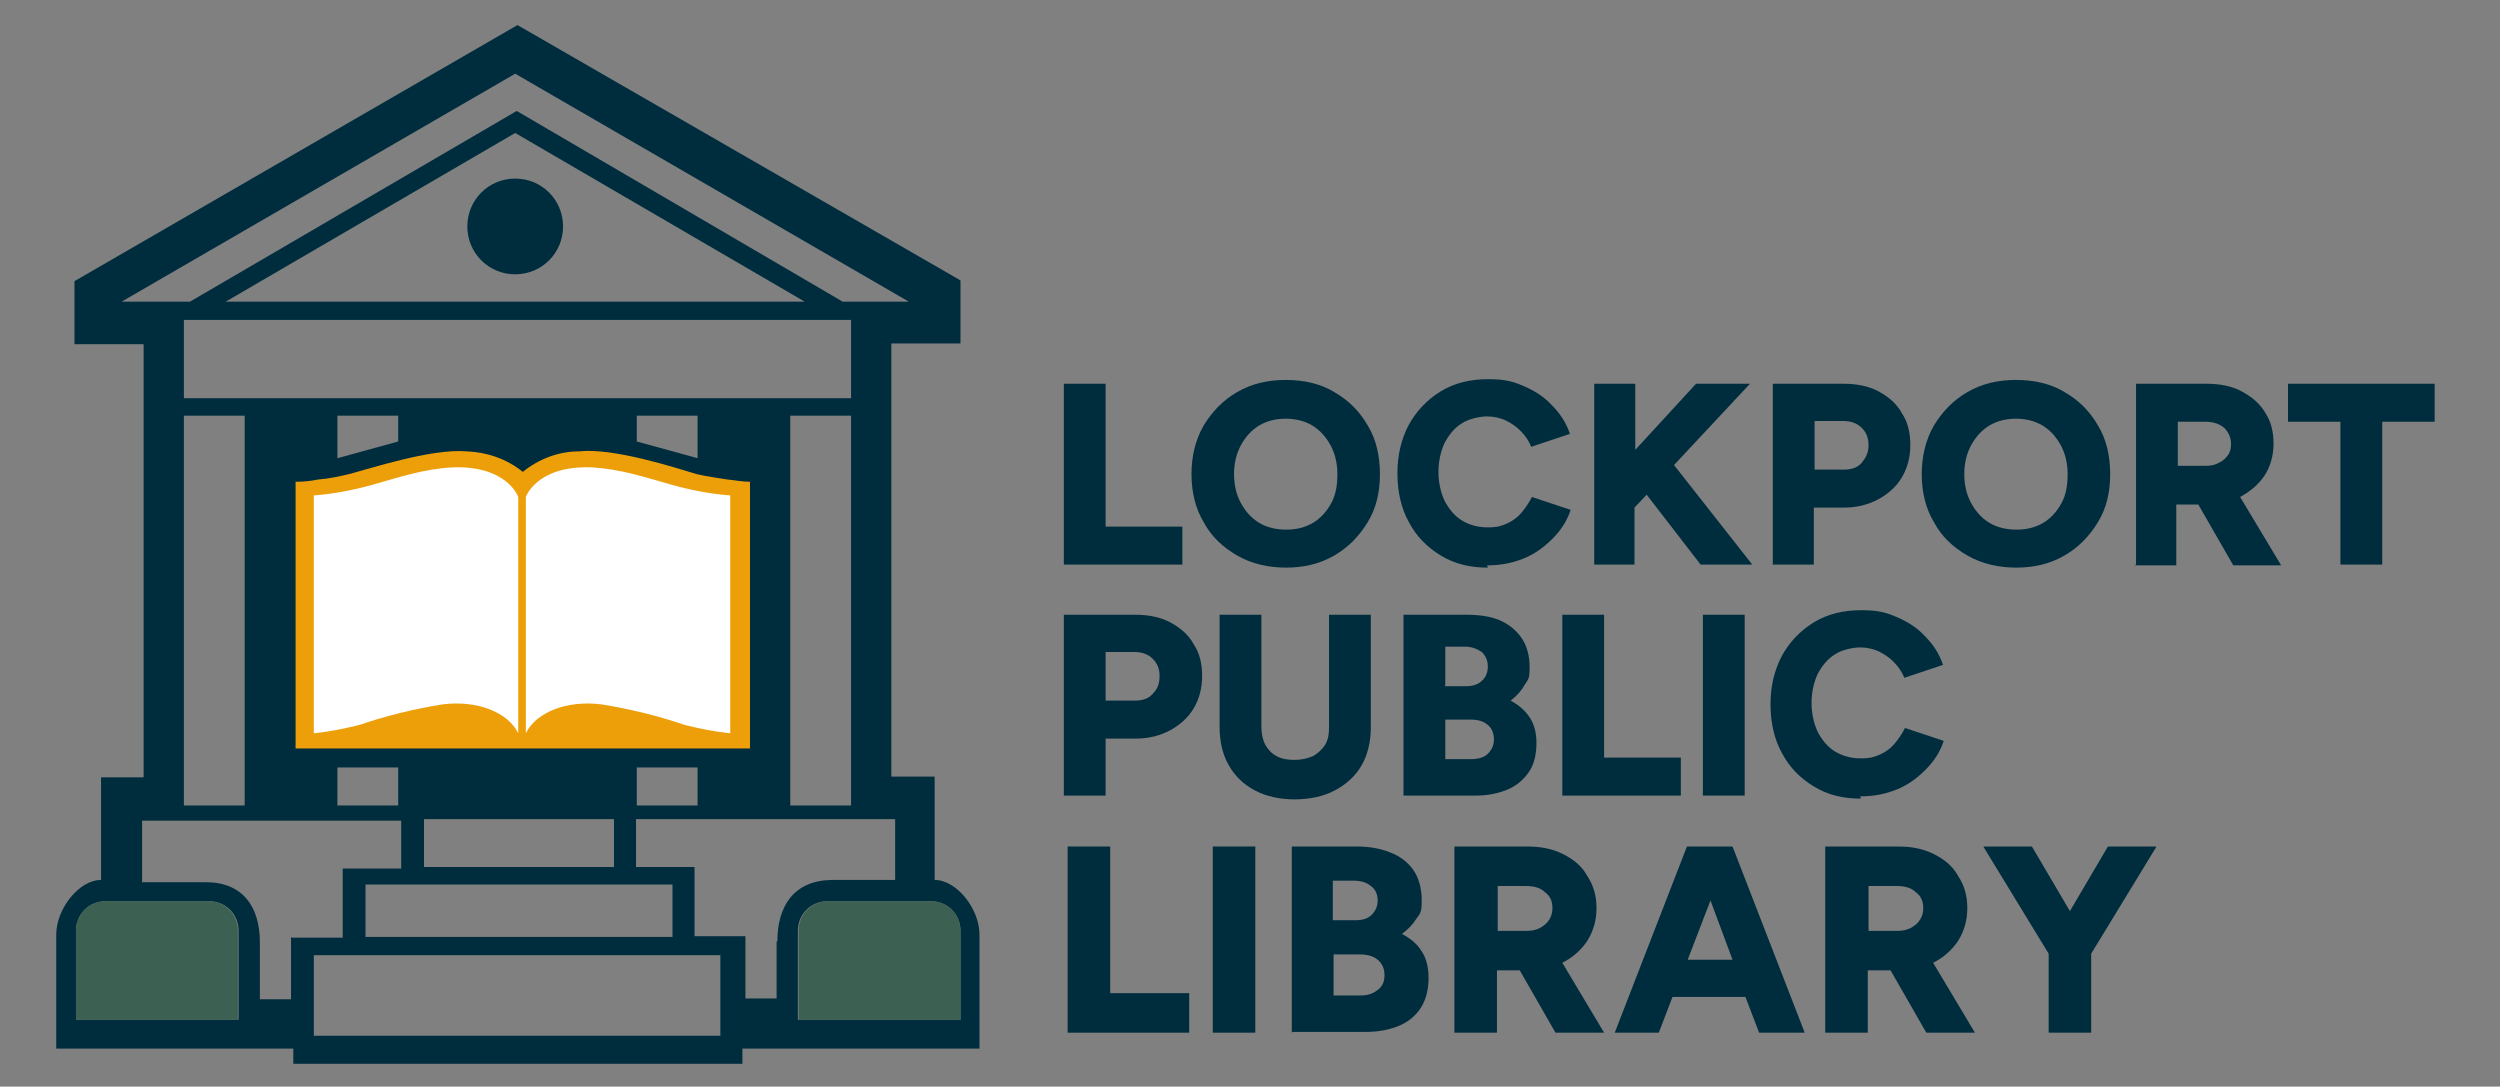 <?xml version="1.0" encoding="UTF-8"?>
<svg id="Layer_1" xmlns="http://www.w3.org/2000/svg" version="1.1"  width="329" height="143" viewBox="0 0 329 143">
  <rect x="0" y="0" width="329" height="143" fill="#808080" stroke="none"/>
  <!-- Generator: Adobe Illustrator 29.8.1, SVG Export Plug-In . SVG Version: 2.1.1 Build 2)  -->
  <defs>
    <style>
      .st0 {
        fill: #3c6152;
      }

      .st1 {
        fill: #ed9f0a;
      }

      .st2 {
        isolation: isolate;
      }

      .st3 {
        fill: #002d3e;
      }

      .st4 {
        fill: #fff;
      }
    </style>
  </defs>
  <g id="site-logo">
    <g id="Group_6671">
      <g id="Group_6647">
        <g id="Group_6646">
          <path id="Path_53256" class="st3" d="M61.5,29.8c0,3.5,2.8,6.3,6.3,6.3s6.3-2.8,6.3-6.3-2.8-6.3-6.3-6.3h0c-3.5,0-6.3,2.8-6.3,6.3"/>
          <path id="Path_53257" class="st3" d="M123,115.7v-13.5h-5.7v-57h9.1v-8.3L68.1,3.3,9.8,37v8.3h9.1v57h-5.6v13.5c-2.9,0-5.9,3.8-5.9,7.2v15h31.2v2h59.1v-2h31.2v-15c0-3.4-3-7.2-5.9-7.2M16,39.7l51.8-30,51.8,30h-8.7l-42.9-25.1-43,25.1h-8.9ZM24.2,42.1h87.8v10.3H24.2v-10.3ZM112,106h-8v-51.3h8v51.3ZM83.8,58.1v-3.4h8v5.6l-8-2.2ZM91.8,106h-8v-5h8v5ZM80.8,114.1h-25v-6.3h25v6.3ZM88.5,123.3h-40.4v-6.9h40.4v6.9ZM44.4,60.3v-5.6h8v3.4l-8,2.2ZM52.4,106h-8v-5h8v5ZM32.2,106h-8v-51.3h8v51.3ZM29.7,39.7l38.1-22.2,38.1,22.2H29.7ZM31.3,134.2H10v-11.7c0-2.2,1.7-3.9,3.9-3.9h13.6c2.2,0,3.9,1.7,3.9,3.9h0v11.7ZM38.3,123.3v8.2h-4.1v-7.5c0-4.6-2.2-7.9-7.1-7.9h-8.4v-8.1h34.1v6.3h-7.7v9.1h-6.7ZM94.8,136.3h-53.5v-10.6h53.5v10.6ZM102.2,123.9v7.5h-4.1v-8.2h-6.7v-9.1h-7.7v-6.3h34.1v8h-8.4c-4.9.1-7.1,3.4-7.1,8.1M126.4,134.2h-21.4v-11.7c0-2.2,1.7-3.9,3.9-3.9h13.6c2.2,0,3.9,1.7,3.9,3.9h0v11.7Z"/>
          <path id="Path_53258" class="st1" d="M95.7,63.1c-1.3-.2-2.7-.4-4-.7-2.7-.8-10.9-3.5-15.5-3-2.7,0-5.3,1-7.4,2.7-2.1-1.7-4.7-2.6-7.4-2.7-4.6-.4-12.8,2.3-15.5,3-1.3.3-2.6.6-4,.7-1,.2-1.9.3-3,.3v35.1h59.8v-35.1c-1.1,0-1.9-.2-3-.3"/>
          <path id="Path_53259" class="st4" d="M68.2,96.5c-1.3-2.7-5.3-4.4-10-3.8-3.7.6-7.4,1.5-10.9,2.7-2,.5-4,.9-6,1.1v-31.3c2.6-.2,5.2-.7,7.7-1.4,3.6-1,6.7-2.1,10.7-2.3,7.1-.2,8.5,3.9,8.5,3.9v31.1ZM69.2,96.5c1.3-2.7,5.3-4.4,10-3.8,3.7.6,7.4,1.5,10.9,2.7,2,.5,4,.9,6,1.1v-31.3c-2.6-.2-5.2-.7-7.7-1.4-3.6-1-6.7-2.1-10.7-2.3-7.1-.2-8.5,3.9-8.5,3.9v31.1Z"/>
          <path id="Path_53260" class="st0" d="M31.3,134.2H10v-11.7c0-2.2,1.7-3.9,3.9-3.9h13.5c2.2,0,3.9,1.7,3.9,3.9v11.7Z"/>
          <path id="Path_53261" class="st0" d="M126.4,134.2h-21.3v-11.7c0-2.2,1.7-3.9,3.9-3.9h13.5c2.2,0,3.9,1.7,3.9,3.9v11.7Z"/>
          <g id="LOCKPORT" class="st2">
            <g class="st2">
              <path class="st3" d="M140,74.3v-23.8h5.5v18.8h10.1v5h-15.6Z"/>
            </g>
            <g class="st2">
              <path class="st3" d="M169.3,74.7c-2.4,0-4.6-.5-6.5-1.6-1.9-1.1-3.4-2.5-4.4-4.4-1.1-1.8-1.6-4-1.6-6.3s.5-4.5,1.6-6.4c1.1-1.8,2.5-3.3,4.4-4.4,1.9-1.1,4-1.6,6.4-1.6s4.6.5,6.4,1.6c1.9,1.1,3.3,2.5,4.4,4.4,1.1,1.8,1.6,4,1.6,6.4s-.5,4.5-1.6,6.3c-1.1,1.8-2.5,3.3-4.4,4.4s-4,1.6-6.4,1.6ZM169.3,69.7c1.3,0,2.5-.3,3.5-.9,1-.6,1.8-1.5,2.4-2.6.6-1.1.8-2.4.8-3.8s-.3-2.7-.9-3.8c-.6-1.1-1.4-2-2.4-2.6-1-.6-2.2-.9-3.5-.9s-2.5.3-3.5.9c-1,.6-1.8,1.5-2.4,2.6-.6,1.1-.9,2.4-.9,3.8s.3,2.7.9,3.8c.6,1.1,1.4,2,2.4,2.6,1,.6,2.2.9,3.6.9Z"/>
              <path class="st3" d="M195.8,74.7c-2.4,0-4.4-.5-6.2-1.6s-3.2-2.5-4.2-4.4c-1-1.8-1.5-4-1.5-6.4s.5-4.5,1.5-6.4c1-1.8,2.4-3.3,4.2-4.4s3.9-1.6,6.2-1.6,3.3.3,4.7.9,2.7,1.4,3.7,2.5c1.1,1.1,1.9,2.3,2.4,3.8l-5.1,1.7c-.3-.8-.8-1.5-1.4-2.1-.6-.6-1.2-1-2-1.4-.7-.3-1.5-.5-2.4-.5s-2.4.3-3.3.9c-1,.6-1.7,1.5-2.3,2.6-.5,1.1-.8,2.4-.8,3.8s.3,2.7.8,3.8c.6,1.1,1.3,2,2.3,2.6,1,.6,2.1.9,3.4.9s1.8-.2,2.5-.5c.7-.3,1.4-.8,1.9-1.4.5-.6,1-1.3,1.4-2.1l5.1,1.7c-.5,1.5-1.3,2.7-2.4,3.8-1.1,1.1-2.3,2-3.8,2.6-1.5.6-3,.9-4.8.9Z"/>
              <path class="st3" d="M209.8,74.3v-23.8h5.4v8.7l8-8.7h7.1l-10,10.7,10.3,13.1h-6.8l-7.1-9.2-1.6,1.7v7.5h-5.4Z"/>
              <path class="st3" d="M233.3,74.3v-23.8h9.3c1.7,0,3.3.3,4.6,1,1.3.7,2.4,1.6,3.1,2.9.8,1.2,1.1,2.6,1.1,4.2s-.4,3-1.1,4.2c-.7,1.2-1.8,2.2-3.1,2.9-1.3.7-2.8,1.1-4.5,1.1h-4v7.5h-5.5ZM238.8,61.8h3.9c1,0,1.8-.3,2.3-.9s.9-1.3.9-2.3-.3-1.7-.9-2.3c-.6-.6-1.4-.9-2.5-.9h-3.7v6.3Z"/>
              <path class="st3" d="M265.4,74.7c-2.4,0-4.6-.5-6.5-1.6-1.9-1.1-3.4-2.5-4.4-4.4-1.1-1.8-1.6-4-1.6-6.3s.5-4.5,1.6-6.4c1.1-1.8,2.5-3.3,4.4-4.4,1.9-1.1,4-1.6,6.4-1.6s4.6.5,6.4,1.6c1.9,1.1,3.3,2.5,4.4,4.4,1.1,1.8,1.6,4,1.6,6.4s-.5,4.5-1.6,6.3c-1.1,1.8-2.5,3.3-4.4,4.4s-4,1.6-6.4,1.6ZM265.4,69.7c1.3,0,2.5-.3,3.5-.9,1-.6,1.8-1.5,2.4-2.6.6-1.1.8-2.4.8-3.8s-.3-2.7-.9-3.8c-.6-1.1-1.4-2-2.4-2.6-1-.6-2.2-.9-3.5-.9s-2.5.3-3.5.9c-1,.6-1.8,1.5-2.4,2.6-.6,1.1-.9,2.4-.9,3.8s.3,2.7.9,3.8c.6,1.1,1.4,2,2.4,2.6s2.2.9,3.6.9Z"/>
            </g>
            <g class="st2">
              <path class="st3" d="M281.1,74.3v-23.8h9.3c1.7,0,3.3.3,4.6,1,1.3.7,2.4,1.6,3.1,2.8.8,1.2,1.1,2.6,1.1,4.1s-.4,3-1.2,4.2c-.8,1.2-1.9,2.1-3.2,2.8l5.4,9h-6.3l-4.6-8h-2.9v8h-5.5ZM286.6,61.3h3.7c.6,0,1.2-.1,1.7-.4.5-.2.9-.6,1.2-1,.3-.4.4-.9.4-1.5,0-.8-.3-1.5-.9-2.1-.6-.5-1.4-.8-2.5-.8h-3.6v5.8Z"/>
            </g>
            <g class="st2">
              <path class="st3" d="M308,74.3v-18.8h-6.9v-5h19.3v5h-6.9v18.8h-5.4Z"/>
            </g>
          </g>
        </g>
      </g>
      <g id="PUBLIC" class="st2">
        <g class="st2">
          <path class="st3" d="M140,104.7v-23.8h9.4c1.7,0,3.3.3,4.6,1s2.4,1.6,3.1,2.9c.8,1.2,1.1,2.6,1.1,4.2s-.4,3-1.1,4.2c-.7,1.2-1.8,2.2-3.1,2.9-1.3.7-2.8,1.1-4.5,1.1h-4v7.5h-5.5ZM145.5,92.2h3.9c1,0,1.8-.3,2.3-.9.6-.6.9-1.3.9-2.3s-.3-1.7-.9-2.3c-.6-.6-1.4-.9-2.5-.9h-3.7v6.3Z"/>
          <path class="st3" d="M170.4,105.2c-2,0-3.8-.4-5.3-1.2-1.5-.8-2.6-1.9-3.4-3.3-.8-1.4-1.2-3.1-1.2-5v-14.8h5.5v14.8c0,.9.2,1.7.5,2.3.4.7.9,1.2,1.5,1.5.7.4,1.5.5,2.4.5s1.7-.2,2.4-.5c.7-.4,1.2-.9,1.6-1.5.4-.7.5-1.4.5-2.3v-14.8h5.5v14.8c0,1.9-.4,3.6-1.2,5-.8,1.4-2,2.5-3.5,3.3-1.5.8-3.3,1.2-5.4,1.2Z"/>
          <path class="st3" d="M184.7,104.7v-23.8h8.3c1.6,0,3.1.2,4.3.7,1.2.5,2.2,1.3,2.9,2.3.7,1,1.1,2.3,1.1,3.9s-.2,1.6-.7,2.4c-.4.7-1,1.4-1.8,2,1.1.6,1.9,1.3,2.5,2.2s.9,2,.9,3.4-.3,2.8-1,3.8-1.6,1.8-2.8,2.3-2.6.8-4.2.8h-9.5ZM190.1,90.3h2.8c.9,0,1.6-.2,2.1-.7.5-.4.8-1.1.8-1.9s-.3-1.4-.8-1.9c-.6-.4-1.3-.7-2.2-.7h-2.6v5.1ZM190.1,99.9h3.5c.9,0,1.7-.2,2.2-.7s.8-1.1.8-1.9-.3-1.5-.8-1.9c-.6-.5-1.3-.7-2.3-.7h-3.3v5.2Z"/>
          <path class="st3" d="M205.6,104.7v-23.8h5.5v18.8h10.1v5h-15.6Z"/>
          <path class="st3" d="M224.1,104.7v-23.8h5.5v23.8h-5.5Z"/>
          <path class="st3" d="M244.9,105.1c-2.4,0-4.4-.5-6.2-1.6-1.8-1.1-3.2-2.5-4.2-4.4-1-1.8-1.5-4-1.5-6.4s.5-4.5,1.5-6.4c1-1.8,2.4-3.3,4.2-4.4,1.8-1.1,3.9-1.6,6.2-1.6s3.3.3,4.7.9,2.7,1.4,3.7,2.5c1.1,1.1,1.9,2.3,2.4,3.8l-5.1,1.7c-.3-.8-.8-1.5-1.4-2.1-.6-.6-1.2-1-2-1.4-.7-.3-1.5-.5-2.4-.5s-2.4.3-3.3.9c-1,.6-1.7,1.5-2.3,2.6-.5,1.1-.8,2.4-.8,3.8s.3,2.7.8,3.8c.6,1.1,1.3,2,2.3,2.6,1,.6,2.1.9,3.4.9s1.8-.2,2.5-.5c.7-.3,1.4-.8,1.9-1.4.5-.6,1-1.3,1.4-2.1l5.1,1.7c-.5,1.5-1.3,2.7-2.4,3.8-1.1,1.1-2.3,2-3.8,2.6-1.5.6-3,.9-4.8.9Z"/>
        </g>
      </g>
      <g id="Group_6649">
        <g id="Group_6648">
          <g id="LIBRARY" class="st2">
            <g class="st2">
              <path class="st3" d="M140.5,135.9v-24.5h5.6v19.3h10.4v5.2h-16.1Z"/>
              <path class="st3" d="M159.6,135.9v-24.5h5.6v24.5h-5.6Z"/>
              <path class="st3" d="M170,135.9v-24.5h8.6c1.7,0,3.2.3,4.4.8,1.3.5,2.3,1.3,3,2.3.7,1,1.1,2.4,1.1,4s-.2,1.7-.7,2.4c-.5.8-1.1,1.4-1.9,2,1.1.6,2,1.3,2.6,2.3.6.9.9,2.1.9,3.5s-.3,2.8-1,3.9-1.7,1.9-2.9,2.4c-1.2.5-2.7.8-4.3.8h-9.7ZM175.5,121.1h2.9c.9,0,1.6-.2,2.1-.7s.8-1.1.8-1.9-.3-1.5-.9-1.9c-.6-.5-1.3-.7-2.3-.7h-2.7v5.2ZM175.5,131h3.6c1,0,1.7-.3,2.3-.8.6-.5.8-1.1.8-1.9s-.3-1.5-.9-2c-.6-.5-1.4-.7-2.4-.7h-3.4v5.4Z"/>
            </g>
            <g class="st2">
              <path class="st3" d="M191.4,135.9v-24.5h9.6c1.8,0,3.3.3,4.7,1,1.4.7,2.5,1.6,3.2,2.9.8,1.2,1.2,2.6,1.2,4.2s-.4,3-1.2,4.3c-.8,1.2-1.9,2.2-3.3,2.9l5.5,9.2h-6.4l-4.7-8.2h-3v8.2h-5.6ZM197.1,122.5h3.8c.7,0,1.2-.1,1.8-.4.5-.3.9-.6,1.2-1.1s.4-1,.4-1.5c0-.9-.3-1.6-1-2.1-.6-.6-1.5-.8-2.5-.8h-3.7v6Z"/>
            </g>
            <g class="st2">
              <path class="st3" d="M212.5,135.9l9.5-24.5h6l9.5,24.5h-6l-1.8-4.7h-9.6l-1.8,4.7h-6ZM222.1,126.3h5.9l-2.9-7.8-3,7.8Z"/>
              <path class="st3" d="M240.2,135.9v-24.5h9.6c1.8,0,3.3.3,4.7,1,1.4.7,2.5,1.6,3.2,2.9.8,1.2,1.2,2.6,1.2,4.2s-.4,3-1.2,4.3c-.8,1.2-1.9,2.2-3.3,2.9l5.5,9.2h-6.4l-4.7-8.2h-3v8.2h-5.6ZM245.9,122.5h3.8c.7,0,1.2-.1,1.8-.4.5-.3.9-.6,1.2-1.1.3-.5.4-1,.4-1.5,0-.9-.3-1.6-1-2.1-.6-.6-1.5-.8-2.5-.8h-3.7v6Z"/>
              <path class="st3" d="M269.6,135.9v-10.4l-8.6-14.1h6.4l5,8.5,5-8.5h6.4l-8.6,14.1v10.4h-5.6Z"/>
            </g>
          </g>
        </g>
      </g>
    </g>
  </g>
</svg>
